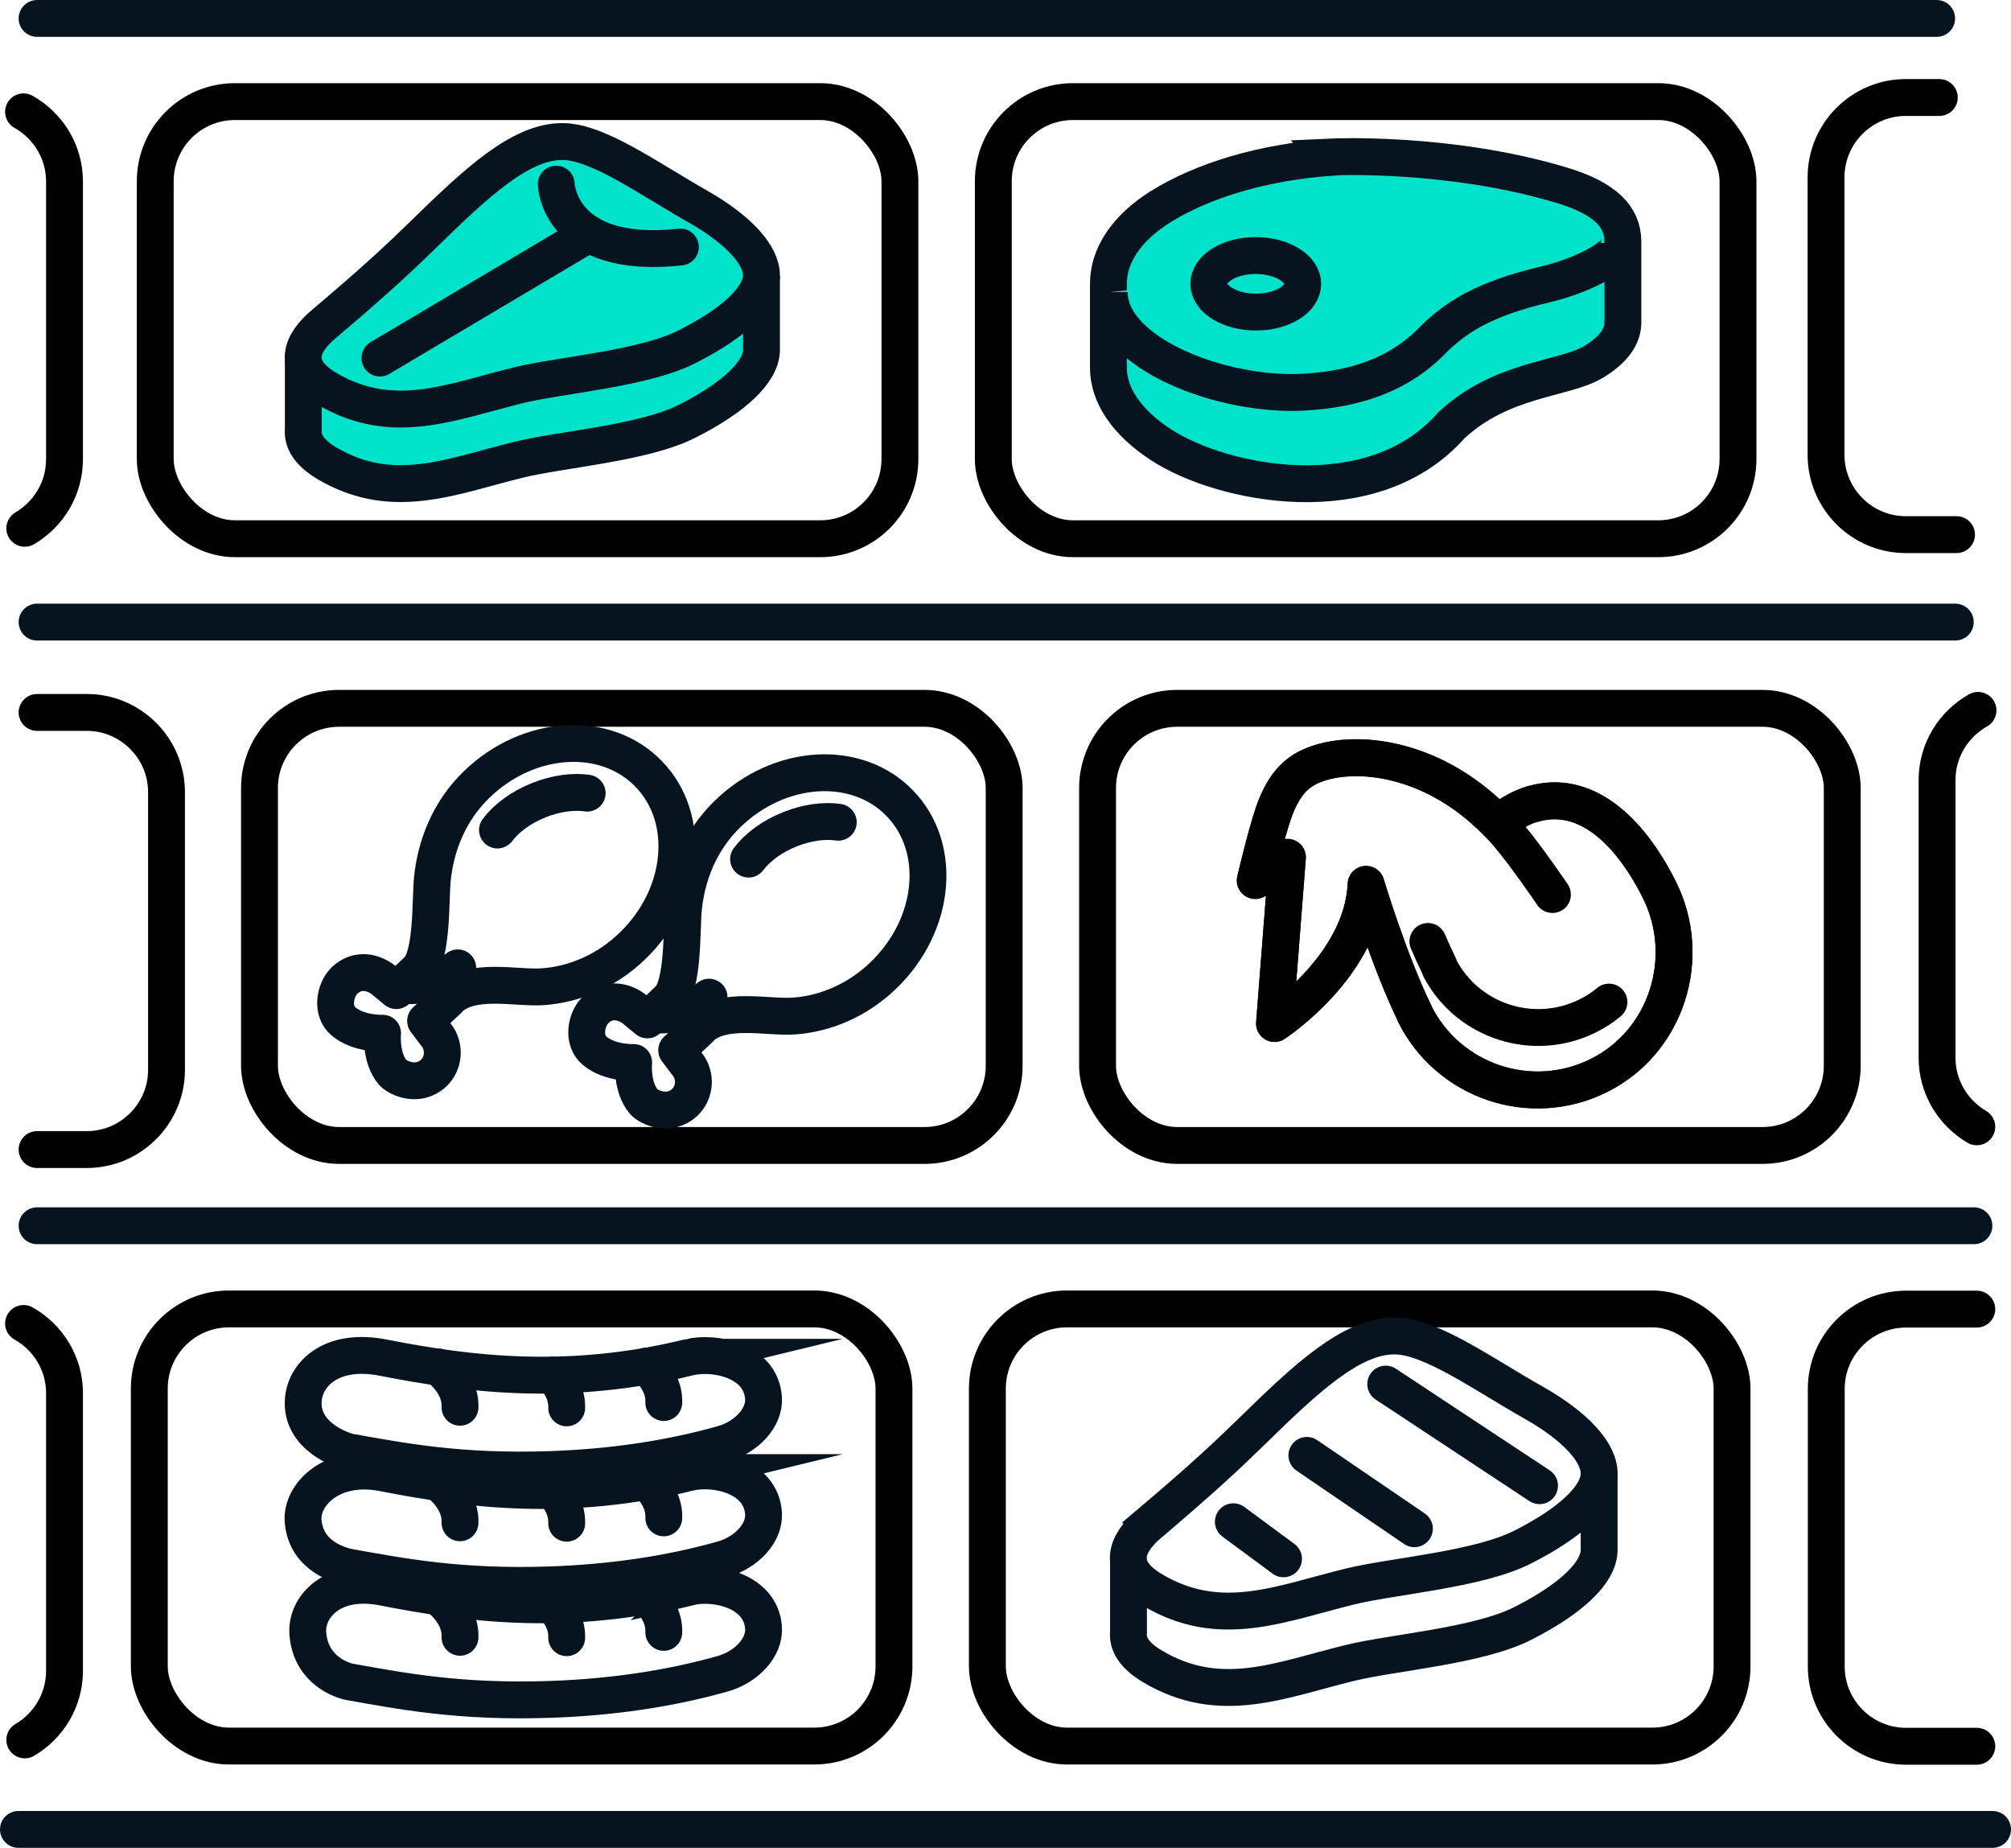 <?xml version="1.0" encoding="UTF-8"?>
<svg xmlns="http://www.w3.org/2000/svg" id="Layer_2" data-name="Layer 2" width="98.19" height="90.21" viewBox="0 0 98.19 90.21">
  <defs>
    <style>
      .cls-1 {
        fill: #00e3ca;
      }

      .cls-1, .cls-2, .cls-3, .cls-4, .cls-5, .cls-6 {
        stroke-width: 1.8px;
      }

      .cls-1, .cls-2, .cls-3, .cls-5, .cls-6 {
        stroke: #05141f;
      }

      .cls-1, .cls-5, .cls-6 {
        stroke-miterlimit: 10;
      }

      .cls-2, .cls-3, .cls-4 {
        stroke-linejoin: round;
      }

      .cls-2, .cls-3, .cls-4, .cls-5, .cls-6 {
        fill: none;
      }

      .cls-3, .cls-4, .cls-5 {
        stroke-linecap: round;
      }

      .cls-4 {
        stroke: #000;
      }
    </style>
  </defs>
  <g id="Icons">
    <g>
      <line class="cls-5" x1="1.81" y1=".9" x2="94.56" y2=".9"></line>
      <line class="cls-5" x1="1.81" y1="30.37" x2="95.47" y2="30.37"></line>
      <line class="cls-5" x1="1.81" y1="59.84" x2="96.38" y2="59.84"></line>
      <line class="cls-5" x1=".9" y1="89.31" x2="97.29" y2="89.31"></line>
      <rect class="cls-4" x="53.59" y="34.58" width="36.36" height="21.34" rx="3.89" ry="3.89"></rect>
      <rect class="cls-4" x="12.67" y="34.58" width="36.36" height="21.34" rx="3.89" ry="3.89"></rect>
      <rect class="cls-4" x="48.5" y="4.96" width="36.36" height="21.34" rx="3.89" ry="3.89"></rect>
      <rect class="cls-4" x="7.58" y="4.96" width="36.36" height="21.34" rx="3.89" ry="3.89"></rect>
      <rect class="cls-4" x="48.21" y="63.9" width="36.36" height="21.34" rx="3.89" ry="3.89"></rect>
      <path class="cls-4" d="M96.52,85.25h-3.46c-2.14,0-3.89-1.75-3.89-3.89v-13.56c0-2.14,1.75-3.89,3.89-3.89h3.46"></path>
      <path class="cls-4" d="M95.53,26.1h-2.48c-2.14,0-3.89-1.75-3.89-3.89v-13.56c0-2.14,1.75-3.89,3.89-3.89h1.64"></path>
      <path class="cls-4" d="M1.81,34.78h2.43c2.14,0,3.89,1.75,3.89,3.89v13.56c0,2.14-1.75,3.89-3.89,3.89H1.81"></path>
      <path class="cls-4" d="M1.15,5.46c1.19.67,2,1.94,2,3.4v13.56c0,1.43-.78,2.69-1.94,3.37"></path>
      <path class="cls-4" d="M1.15,64.61c1.19.67,2,1.94,2,3.4v13.56c0,1.43-.78,2.69-1.94,3.37"></path>
      <rect class="cls-4" x="7.29" y="63.9" width="36.36" height="21.34" rx="3.89" ry="3.89"></rect>
      <g>
        <path class="cls-1" d="M37.18,13.48v3.63c-.03,1.05-1.32,2.29-3.64,3.46-2.11,1.07-6.17,1.37-8.2,1.87-3.31.81-6.16,2.08-9.39.17-.88-.53-1.19-1.09-1.14-1.63v-3.37"></path>
        <path class="cls-1" d="M15.81,15.82c2.58-2.18,3.74-3.28,4.85-4.36,2.58-2.52,4.75-4.57,6.82-4.55,1.72.01,4.24,1.84,6.59,3.17,2.01,1.14,3.13,2.39,3.11,3.39-.03,1.05-1.32,2.29-3.64,3.46-2.11,1.07-6.17,1.38-8.2,1.87-3.31.81-6.16,2.08-9.39.17-1.77-1.06-1.23-2.24-.14-3.15Z"></path>
        <line class="cls-5" x1="18.55" y1="17.48" x2="28.76" y2="11.42"></line>
        <path class="cls-5" d="M27.16,8.99s.1,3.72,6.06,3.07"></path>
      </g>
      <g>
        <path class="cls-1" d="M65.09,7.67c-3.44.24-6.36,1.14-8.42,2.42-1.7,1.06-2.56,2.42-2.55,3.78v4.04c-.02,1.37.9,2.72,2.58,3.81,2.98,1.94,10.31,3.42,14.16-.95,2.48-2.32,5.51-2.23,6.96-3.11.99-.6,1.42-1.26,1.42-1.91v-3.98c-.02-1.18-.84-2.09-3.03-2.74-5.42-1.63-11.13-1.37-11.13-1.37Z"></path>
        <path class="cls-1" d="M79.06,11.86c0,.7-1.9,1.62-3.59,2.02-3.06.72-4.44,1.63-5.6,2.81-1.9,1.91-4.32,2.33-6.11,2.45-3.99.26-9.6-1.85-9.6-4.88"></path>
        <path class="cls-6" d="M62.93,12.88c-.9-.54-2.35-.54-3.24,0-.89.54-.89,1.41.01,1.95.9.54,2.35.54,3.24,0,.89-.54.89-1.41-.01-1.95Z"></path>
      </g>
      <g id="chicken_wing" data-name="chicken wing">
        <g>
          <path class="cls-4" d="M74.83,39.26c2.52-.75,4.69,1.2,6.18,4.16,1.67,3.32.38,7.43-2.94,9.09-3.33,1.66-7.37.29-9.01-3.04h.01c-1.26-2.58-2.37-6.29-2.37-6.29-.17,3.98-4.47,6.79-4.47,6.79l.63-8.11c-.72.71-1.57,1.13-1.57,1.13,0,0,.51-2.18.88-3.27.44-1.28,1.01-1.91,1.73-2.26,1.88-.92,5.9-.69,9.19,2.69l.03-.03.76-.45c.3-.18.61-.32.94-.42Z"></path>
          <g>
            <path class="cls-4" d="M73.13,40.12l.76-.45c.3-.18.61-.32.94-.42,2.52-.75,4.69,1.2,6.18,4.16,1.67,3.32.38,7.43-2.94,9.09-3.33,1.66-7.37.29-9.01-3.04h.01c-1.26-2.58-2.37-6.29-2.37-6.29-.17,3.98-4.47,6.79-4.47,6.79l.63-8.11c-.72.71-1.57,1.13-1.57,1.13,0,0,.51-2.18.88-3.27.44-1.28,1.01-1.91,1.73-2.26,1.88-.92,5.9-.69,9.19,2.69.2.21.41.43.6.67.85,1,2.11,2.86,2.11,2.86"></path>
            <path class="cls-4" d="M69.72,45.96c.17.4.35.79.53,1.16.02.05.05.11.06.16,1.36,2.57,4.54,3.62,7.18,2.33.39-.19.75-.42,1.07-.69"></path>
          </g>
        </g>
      </g>
      <path class="cls-4" d="M96.58,34.68c-1.19.67-2,1.94-2,3.4v13.56c0,1.43.78,2.69,1.94,3.37"></path>
      <g>
        <line class="cls-5" x1="60.22" y1="74.29" x2="62.67" y2="76.1"></line>
        <line class="cls-5" x1="63.81" y1="71.05" x2="69.06" y2="74.63"></line>
        <line class="cls-5" x1="67.66" y1="67.57" x2="75.17" y2="72.53"></line>
        <path class="cls-6" d="M56.12,74.38c2.65-2.24,3.84-3.37,4.98-4.48,2.65-2.59,4.88-4.7,7.01-4.68,1.77.01,4.36,1.9,6.78,3.26,2.07,1.17,3.22,2.46,3.19,3.49-.03,1.08-1.35,2.35-3.74,3.56-2.17,1.1-6.34,1.41-8.42,1.92-3.4.83-6.34,2.14-9.65.17-1.82-1.08-1.26-2.3-.15-3.24Z"></path>
        <path class="cls-6" d="M78.08,71.97v3.73c-.03,1.08-1.35,2.35-3.74,3.56-2.17,1.1-6.34,1.41-8.42,1.92-3.4.83-6.34,2.14-9.65.17-.91-.54-1.23-1.12-1.17-1.67v-3.46"></path>
      </g>
      <g>
        <g>
          <path class="cls-6" d="M33.65,71.89c1.24-.3,3.51.16,3.63,1.99.06.95-.81,1.9-1.99,2.24-2.69.76-5.53,1.15-8.38,1.25-4.49.16-7.38-.42-9.82-.85-.38-.07-2.15-.48-2.29-2.27-.1-1.26,1.38-2.84,3.92-2.34,4.23.83,9.03,1.42,14.94-.02Z"></path>
          <path class="cls-5" d="M21.42,72.38c.49.42,1.08,1.09,1.04,1.96"></path>
          <path class="cls-5" d="M27,72.76c.37.41.69.95.67,1.6"></path>
          <path class="cls-5" d="M31.57,72.32c.44.42.87,1.03.84,1.78"></path>
        </g>
        <g>
          <path class="cls-6" d="M33.65,66.26c1.24-.3,3.51.16,3.63,1.99.06.95-.81,1.9-1.99,2.24-2.69.76-5.53,1.15-8.38,1.25-4.49.16-7.38-.42-9.82-.85-.38-.07-2.42-.77-2.28-2.55.09-1.26,1.38-2.56,3.91-2.06,4.23.83,9.03,1.42,14.94-.02Z"></path>
          <path class="cls-5" d="M21.42,66.74c.49.42,1.08,1.09,1.04,1.96"></path>
          <path class="cls-5" d="M27,67.13c.37.41.69.95.67,1.6"></path>
          <path class="cls-5" d="M31.57,66.69c.44.42.87,1.03.84,1.78"></path>
        </g>
        <g>
          <path class="cls-6" d="M33.65,77.48c1.24-.3,3.51.16,3.63,1.99.06.95-.81,1.9-1.99,2.24-2.69.76-5.53,1.15-8.38,1.25-4.49.16-7.38-.42-9.82-.85-.38-.07-1.92-.56-2.06-2.36-.1-1.26,1.15-2.76,3.69-2.26,4.23.83,9.03,1.42,14.94-.02Z"></path>
          <path class="cls-5" d="M21.42,77.97c.49.42,1.08,1.09,1.04,1.96"></path>
          <path class="cls-5" d="M27,78.35c.37.41.69.95.67,1.6"></path>
          <path class="cls-5" d="M31.57,77.91c.44.42.87,1.03.84,1.78"></path>
        </g>
      </g>
      <g>
        <path class="cls-5" d="M24.29,40.52c.43-.57,1.14-1.11,2.03-1.46.83-.33,1.67-.44,2.35-.34"></path>
        <path class="cls-2" d="M21.45,47.88c-.06.33-.16.66-.16,1.49"></path>
        <path class="cls-3" d="M19.64,48.1s1.41.23,2.71-.85"></path>
        <path class="cls-2" d="M21.91,48.79l-1.13,1.05.53.7c.43.56.37,1.37-.14,1.85-.75.7-1.74.25-1.99-.03-.62-.72-.5-1.92-.5-1.92,0,0-1.16.05-1.9-.57-.62-.51-.43-1.53.03-1.99.68-.66,1.46-.37,1.86-.08l.68.56,1.06-1.02c.71-.71.6-3.4.7-4.42.16-1.61.8-3.3,2.16-4.62,2.54-2.46,6.31-2.69,8.41-.51,2.1,2.17,1.75,5.93-.8,8.39-1.27,1.23-2.84,1.88-4.36,1.99-1.29.1-3.52-.49-4.62.61Z"></path>
      </g>
      <g>
        <path class="cls-5" d="M36.55,41.94c.43-.57,1.14-1.11,2.03-1.46.83-.33,1.67-.44,2.35-.34"></path>
        <path class="cls-2" d="M33.71,49.31c-.06.33-.16.66-.16,1.49"></path>
        <path class="cls-3" d="M31.91,49.53s1.41.23,2.71-.85"></path>
        <path class="cls-2" d="M34.17,50.22l-1.13,1.05.53.7c.43.56.37,1.37-.14,1.85-.75.7-1.74.25-1.99-.03-.62-.72-.5-1.92-.5-1.92,0,0-1.16.05-1.9-.57-.62-.51-.43-1.53.03-1.99.68-.66,1.46-.37,1.86-.08l.68.56,1.06-1.02c.71-.71.6-3.4.7-4.42.16-1.61.8-3.3,2.16-4.62,2.54-2.46,6.31-2.69,8.41-.51,2.1,2.17,1.75,5.93-.8,8.39-1.27,1.23-2.84,1.88-4.36,1.99-1.29.1-3.52-.49-4.62.61Z"></path>
      </g>
    </g>
  </g>
</svg>
